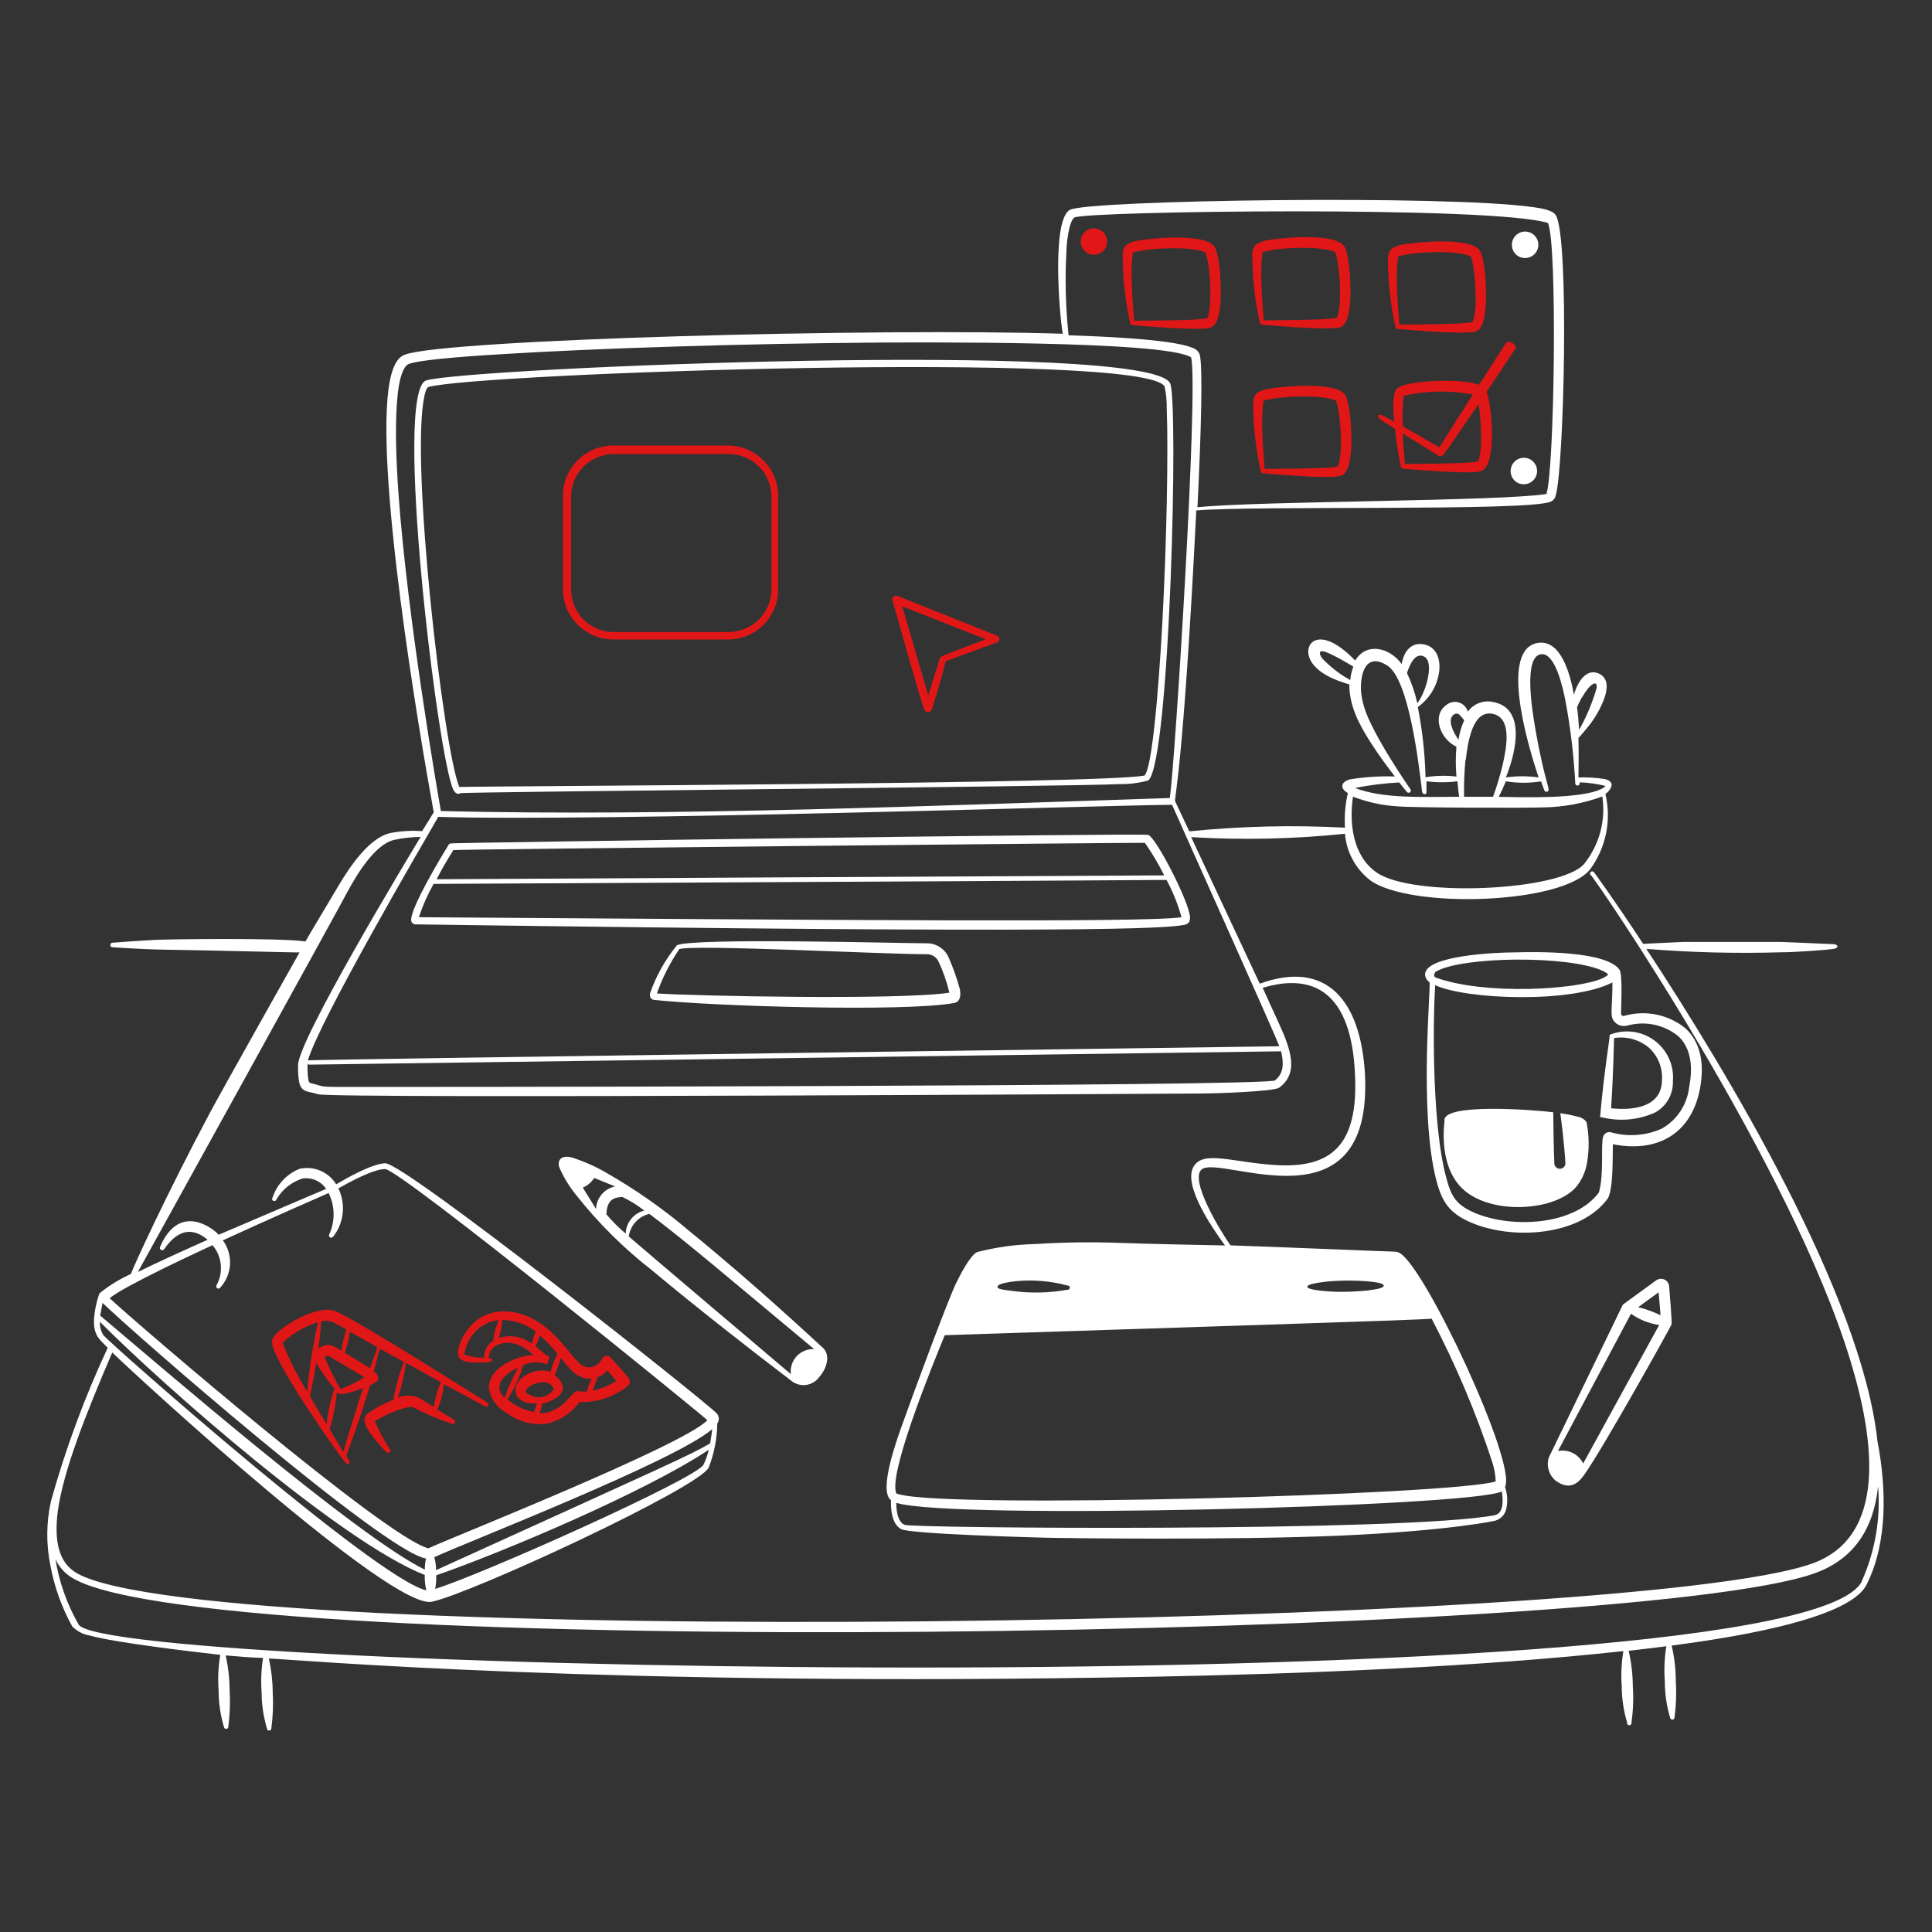 <svg width="80" height="80" viewBox="0 0 80 80" fill="none" xmlns="http://www.w3.org/2000/svg">
<rect x="0" y="0" width="80" height="80" fill="#333333" stroke="none"/>
<path d="M19.4 56.399C19.552 56.423 20.384 56.463 20.384 56.319C20.384 56.235 20.232 56.239 20.232 56.239C20.252 55.599 21.064 55.439 21.644 55.775C21.804 55.867 21.952 55.979 22.084 56.107C21.264 56.151 20.176 56.711 20.248 57.523C20.289 57.735 20.378 57.935 20.508 58.107C20.637 58.28 20.804 58.421 20.996 58.519C21.236 58.699 21.509 58.829 21.799 58.902C22.09 58.974 22.392 58.989 22.688 58.943C23.215 58.809 23.679 58.495 24 58.055C24.725 58.078 25.434 57.842 26 57.387C26.024 57.368 26.044 57.345 26.058 57.318C26.073 57.291 26.081 57.262 26.084 57.231C26.084 57.091 26.084 57.099 25.284 56.211C25.261 56.186 25.233 56.167 25.201 56.155C25.17 56.143 25.135 56.138 25.102 56.142C25.068 56.146 25.036 56.158 25.008 56.177C24.98 56.196 24.956 56.222 24.94 56.251C24.926 56.269 24.914 56.288 24.904 56.307C24.84 56.427 24.738 56.52 24.613 56.573C24.489 56.625 24.35 56.633 24.22 56.595C23.82 56.479 23.304 55.419 22.364 54.787C21.544 54.235 20.444 54.071 19.668 54.727C19.334 55.014 19.097 55.397 18.988 55.823C18.945 55.955 18.953 56.098 19.012 56.223C19.117 56.325 19.254 56.388 19.4 56.399ZM20.904 57.883C20.794 57.805 20.718 57.688 20.691 57.556C20.663 57.424 20.687 57.287 20.756 57.171C20.933 56.926 21.18 56.74 21.464 56.635C21.235 57.024 21.047 57.436 20.904 57.863V57.883ZM24.672 57.251C24.768 56.963 24.672 57.063 24.832 56.991C24.953 56.931 25.063 56.85 25.156 56.751L25.52 57.183C25.219 57.375 24.885 57.51 24.536 57.583C24.576 57.479 24.64 57.319 24.672 57.231V57.251ZM23.224 56.231C23.604 56.707 23.92 57.131 24.5 57.083C24.417 57.256 24.35 57.435 24.3 57.619C24.008 57.639 23.968 57.571 23.852 57.619C23.624 57.707 23.248 58.527 22.336 58.523C22.393 58.397 22.429 58.262 22.444 58.123C22.702 58.071 22.944 57.957 23.148 57.791C23.236 57.715 23.293 57.61 23.308 57.495C23.308 57.355 23.26 57.175 22.964 56.939C23.074 56.706 23.161 56.462 23.224 56.211V56.231ZM21.88 57.743C21.528 57.555 22.128 57.223 22.516 57.235C22.605 57.236 22.692 57.262 22.767 57.31C22.842 57.358 22.902 57.427 22.94 57.507C22.887 57.593 22.816 57.668 22.733 57.725C22.65 57.783 22.556 57.824 22.457 57.844C22.357 57.864 22.255 57.864 22.156 57.843C22.057 57.822 21.963 57.782 21.88 57.723V57.743ZM22.352 55.295C22.624 55.526 22.87 55.785 23.088 56.067C22.962 56.298 22.865 56.544 22.8 56.799C22.632 56.751 22.456 56.738 22.282 56.761C22.109 56.783 21.942 56.842 21.792 56.931C21.06 57.331 21.232 58.207 22.248 58.107C22.188 58.222 22.144 58.345 22.116 58.471C21.71 58.391 21.331 58.211 21.012 57.947C21.296 57.507 21.516 57.029 21.668 56.527C21.824 56.456 21.992 56.416 22.163 56.411C22.334 56.405 22.504 56.434 22.664 56.495L22.748 56.179L22.66 56.139C22.472 56.011 22.388 55.911 22.172 55.739C22.252 55.593 22.313 55.437 22.352 55.275V55.295ZM20.8 54.655C21.301 54.665 21.785 54.833 22.184 55.135C22.113 55.298 22.059 55.469 22.024 55.643C21.832 55.493 21.606 55.393 21.366 55.351C21.126 55.31 20.879 55.33 20.648 55.407C20.733 55.165 20.784 54.912 20.8 54.655ZM19.884 54.967C20.106 54.795 20.372 54.689 20.652 54.663C20.528 54.932 20.451 55.221 20.424 55.515C20.305 55.587 20.207 55.689 20.142 55.812C20.076 55.935 20.045 56.073 20.052 56.211C19.772 56.227 19.491 56.185 19.228 56.087C19.288 55.643 19.521 55.24 19.876 54.967H19.884ZM13.908 54.299C13.188 53.987 11.588 54.911 11.296 55.407C11.254 55.517 11.254 55.638 11.296 55.747C11.548 56.703 13.9 60.079 14.336 60.603C14.412 60.699 14.516 60.567 14.448 60.455C14.24 60.111 14.264 60.803 15.328 57.359C15.427 57.321 15.518 57.267 15.6 57.199C15.637 57.158 15.658 57.105 15.658 57.049C15.658 56.994 15.637 56.941 15.6 56.899C15.564 56.855 15.522 56.814 15.476 56.779L15.728 55.847L16.728 56.399C16.526 56.905 16.378 57.431 16.288 57.967C15.885 58.113 15.507 58.321 15.168 58.583C14.932 58.843 15.304 59.323 15.536 59.611C15.768 59.899 15.964 60.095 16.008 60.139C16.052 60.183 16.192 60.139 16.18 60.067C16.155 60.01 16.121 59.956 16.08 59.907C15.863 59.57 15.677 59.214 15.524 58.843C15.835 58.657 16.163 58.502 16.504 58.379C16.628 58.335 17.012 58.215 17.116 58.279C17.629 58.55 18.165 58.776 18.716 58.955C18.738 58.966 18.764 58.967 18.787 58.959C18.81 58.951 18.829 58.934 18.84 58.911C18.851 58.889 18.852 58.864 18.844 58.84C18.835 58.817 18.818 58.798 18.796 58.787L18.104 58.367C18.251 58.033 18.346 57.678 18.384 57.315L20.092 58.239C20.196 58.299 20.276 58.135 20.2 58.091C20.124 58.047 14.94 54.751 13.908 54.299ZM13.3 54.723C13.44 54.681 13.588 54.681 13.728 54.723C13.82 54.763 14.044 54.883 14.348 55.051C14.245 55.334 14.176 55.629 14.14 55.927C13.872 55.775 13.712 55.659 13.5 55.695C13.384 55.721 13.276 55.773 13.184 55.847C13.224 55.535 13.26 55.295 13.3 54.723ZM11.7 55.603C12.115 55.208 12.618 54.917 13.168 54.755C12.955 55.699 12.805 56.656 12.72 57.619C12.317 56.981 11.976 56.304 11.704 55.599L11.7 55.603ZM13.516 58.967C13.296 58.603 13.056 58.199 12.828 57.803C12.964 57.231 13.008 56.967 13.092 56.427C13.311 56.807 13.564 57.166 13.848 57.499C13.687 57.976 13.577 58.468 13.52 58.967H13.516ZM14.216 60.119C14.072 59.891 13.888 59.583 13.648 59.187C13.8 58.686 13.9 58.17 13.948 57.647C14.036 57.859 14.82 57.555 15.032 57.475C14.876 57.967 14.332 59.679 14.22 60.119H14.216ZM14.096 57.523C13.848 57.094 13.629 56.65 13.44 56.191L13.564 56.123C13.62 56.155 14.988 56.963 15.088 57.027C14.776 57.226 14.445 57.392 14.1 57.523H14.096ZM15.296 56.643C14.996 56.443 14.588 56.199 14.276 56.019C14.383 55.736 14.453 55.441 14.484 55.139L15.62 55.779C15.6 55.931 15.464 56.243 15.32 56.643H15.296ZM17.944 58.243L17.328 57.871C17.054 57.763 16.75 57.763 16.476 57.871C16.631 57.404 16.744 56.923 16.812 56.435L18.26 57.235C18.112 57.562 18.014 57.908 17.968 58.263L17.944 58.243Z" fill="#E11717"/>
<path d="M77.74 59.668C77.092 53.636 71.508 44.36 68.172 39.292C70.035 39.441 71.904 39.487 73.772 39.432C74.304 39.432 75.696 39.336 75.964 39.284C76.12 39.252 76.144 39.104 75.908 39.096C75.672 39.088 73.992 39.008 73.764 39.004H69.696C69.072 39.028 68.096 39.084 68.04 39.084C66.84 37.256 66.004 36.112 65.996 36.108C65.987 36.098 65.976 36.091 65.964 36.086C65.951 36.082 65.938 36.08 65.925 36.081C65.912 36.081 65.899 36.085 65.888 36.091C65.876 36.097 65.866 36.105 65.858 36.116C65.85 36.126 65.844 36.138 65.841 36.151C65.838 36.164 65.838 36.177 65.84 36.19C65.843 36.203 65.848 36.215 65.856 36.225C65.863 36.236 65.873 36.245 65.884 36.252C66.068 36.4 74.152 48.212 76.624 56.348C77.604 59.576 78.184 63.628 75.024 64.748C67.52 67.428 8.748 68.3 3.192 65.148C2.42 64.712 2.24 63.804 2.392 62.58C2.628 60.88 3.544 58.58 4.648 56.004C5.892 57.204 16.212 66.68 17.884 66.324C19.556 65.968 28.96 61.6 29.348 60.764C29.573 60.183 29.693 59.566 29.7 58.944C29.747 58.879 29.77 58.798 29.762 58.718C29.755 58.638 29.718 58.563 29.66 58.508C29.04 57.892 16.74 48.14 15.948 48.168C15.396 48.192 14.396 48.76 13.92 49.04C13.766 48.787 13.536 48.59 13.263 48.475C12.991 48.36 12.689 48.334 12.4 48.4C12.128 48.51 11.885 48.68 11.688 48.897C11.491 49.115 11.346 49.374 11.264 49.656C11.269 49.677 11.28 49.697 11.297 49.711C11.315 49.725 11.336 49.732 11.358 49.732C11.38 49.732 11.402 49.725 11.419 49.711C11.436 49.697 11.448 49.677 11.452 49.656C11.693 49.249 12.074 48.944 12.524 48.8C12.711 48.771 12.903 48.796 13.076 48.872C13.25 48.947 13.398 49.071 13.504 49.228L9.056 51.128C8.82 50.885 8.525 50.707 8.2 50.612C7.44 50.412 6.928 50.912 6.624 51.644C6.617 51.665 6.618 51.687 6.626 51.708C6.634 51.728 6.649 51.746 6.669 51.757C6.688 51.767 6.71 51.771 6.732 51.767C6.754 51.764 6.774 51.752 6.788 51.736C7.3 50.996 7.892 50.744 8.6 51.336C7.744 51.716 6.548 52.256 5.708 52.672C5.768 52.576 14.4 36.944 14.4 36.904C14.78 36.2 15.544 34.94 16.332 34.776C16.688 34.698 17.052 34.658 17.416 34.656C16.86 35.576 12.348 43.056 12.34 44.112C12.34 45.312 12.548 45.124 13.188 45.312C13.828 45.5 49.64 45.28 49.704 45.28C50.324 45.28 52.748 45.2 52.972 45.036C53.668 44.524 53.512 43.76 53.208 42.956C53.136 42.764 52.772 41.968 52.284 40.904C54.384 40.272 55.964 41.076 56.108 44.504C56.252 47.468 55.084 48.372 52.848 48.244C51.052 48.14 49.812 47.612 49.42 48.312C48.98 49.092 50.196 50.844 50.724 51.572C50.648 51.572 47.3 51.504 46.456 51.468C45.267 51.422 44.076 51.436 42.888 51.512C42.07 51.53 41.257 51.641 40.464 51.844C40.164 51.992 39.776 52.764 39.612 53.088C39.288 53.724 37.812 57.716 37.404 58.868C37.164 59.532 36.352 61.732 36.896 62.12C36.876 62.548 36.944 63.12 37.32 63.32C37.696 63.52 42.864 63.664 43.26 63.672C43.96 63.692 51.036 63.784 55.552 63.584C60.068 63.384 62.04 62.952 61.924 62.964C62.039 62.93 62.142 62.865 62.222 62.776C62.301 62.687 62.355 62.577 62.376 62.46C62.438 62.164 62.418 61.857 62.32 61.572C62.824 60.592 59.012 52.456 57.956 51.884C57.894 51.849 57.824 51.829 57.752 51.828C57.54 51.828 52.796 51.628 50.952 51.568C50.552 51.004 49.252 48.88 49.752 48.428C50.512 47.764 56.86 51.092 56.52 44.468C56.344 41.472 54.964 39.716 52.164 40.732C51.92 40.204 49.872 35.828 49.324 34.664C51.447 34.791 53.577 34.744 55.692 34.524C55.722 34.897 55.83 35.26 56.008 35.59C56.185 35.919 56.429 36.209 56.724 36.44C58.324 37.64 64.692 37.46 65.848 35.992C66.172 35.549 66.396 35.041 66.504 34.503C66.613 33.965 66.603 33.41 66.476 32.876C66.582 32.808 66.665 32.709 66.712 32.592C66.776 32.468 66.712 32.312 66.436 32.256C66.08 32.202 65.72 32.181 65.36 32.192C65.36 31.864 65.38 31.252 65.36 30.556C65.396 30.532 65.656 30.22 65.684 30.184C66.003 29.811 66.255 29.386 66.428 28.928C66.56 28.556 66.612 28.128 66.264 27.92C65.728 27.628 65.352 28.164 65.172 28.764C65.004 27.84 64.616 26.484 63.688 26.62C62.112 26.86 63.2 30.68 63.712 32.192C63.262 32.128 62.806 32.128 62.356 32.192C62.856 30.936 63.112 29.312 61.828 29.068C61.633 29.025 61.43 29.04 61.244 29.111C61.058 29.182 60.897 29.306 60.78 29.468C60.754 29.377 60.706 29.295 60.64 29.228C60.574 29.161 60.491 29.112 60.401 29.086C60.311 29.059 60.215 29.056 60.123 29.077C60.032 29.098 59.947 29.141 59.876 29.204C59.288 29.628 59.624 30.6 60.308 30.92C60.272 31.331 60.272 31.744 60.308 32.156C59.882 32.104 59.451 32.114 59.028 32.184C59.004 31.207 58.897 30.234 58.708 29.276C58.951 29.103 59.156 28.881 59.309 28.625C59.461 28.369 59.559 28.084 59.596 27.788C59.652 27.256 59.464 26.812 59.02 26.696C58.464 26.552 58.136 26.94 58.04 27.496C57.548 26.816 56.584 26.572 56.116 27.352C54.616 25.792 53.892 26.664 54.272 27.352C54.556 27.88 55.296 28.176 55.872 28.34C55.872 29.236 56.272 29.992 56.768 30.764C57.1 31.284 57.472 31.784 57.76 32.152C57.138 32.132 56.515 32.172 55.9 32.272C55.524 32.372 55.464 32.644 55.812 32.84C55.702 33.309 55.662 33.791 55.692 34.272C53.543 34.157 51.389 34.208 49.248 34.424C49.112 34.132 48.708 33.28 48.66 33.18C48.612 33.08 48.996 31.92 49.536 21.136C52.016 20.928 63.168 21.176 64.192 20.78C64.251 20.759 64.303 20.722 64.343 20.674C64.383 20.627 64.41 20.569 64.42 20.508C64.76 19.392 64.992 9.8 64.42 8.908C64.28 8.688 63.78 8.62 63.504 8.58C59.94 8.06 45.068 8.284 44.304 8.688C43.54 9.092 43.864 13.036 44.008 13.82C36.284 13.572 18.448 14.056 16.768 14.684C16.368 14.828 16.22 15.376 16.14 15.788C15.476 19.216 17.34 30.248 17.964 33.656C17.924 33.656 17.964 33.656 17.476 34.416C17.063 34.385 16.648 34.407 16.24 34.48C15.328 34.62 14.488 35.88 14.024 36.664C14.004 36.704 12.824 38.664 12.648 38.984C11.644 38.828 6.976 38.888 6.384 38.92C5.792 38.952 5.184 38.996 4.648 39.036C4.552 39.036 4.544 39.22 4.648 39.224C5.768 39.292 6.18 39.316 7.048 39.328C9.172 39.36 12.304 39.448 12.404 39.436C12.196 39.8 9.116 45.28 8.704 46.056C6.912 49.416 5.504 52.492 5.42 52.752C4.955 52.963 4.518 53.232 4.12 53.552C3.992 53.904 3.915 54.273 3.892 54.648C3.872 55.292 4.104 55.448 4.46 55.808C3.505 57.854 2.72 59.976 2.112 62.152C1.914 63.032 1.906 63.944 2.088 64.828C2.251 65.711 2.557 66.562 2.992 67.348C3.188 67.546 3.441 67.678 3.716 67.724C4.768 68.02 8.028 68.4 9.12 68.524C9.038 69.013 9.015 69.509 9.052 70.004C9.053 70.513 9.127 71.019 9.272 71.508C9.273 71.52 9.277 71.531 9.283 71.542C9.289 71.553 9.297 71.562 9.306 71.57C9.316 71.577 9.326 71.583 9.338 71.587C9.35 71.59 9.362 71.591 9.374 71.59C9.386 71.588 9.398 71.585 9.409 71.579C9.419 71.573 9.429 71.565 9.436 71.556C9.444 71.546 9.45 71.535 9.453 71.524C9.456 71.512 9.457 71.5 9.456 71.488C9.52 70.989 9.537 70.486 9.508 69.984C9.505 69.501 9.45 69.019 9.344 68.548C9.896 68.596 10.428 68.636 10.892 68.652C10.818 69.118 10.798 69.592 10.832 70.064C10.833 70.573 10.908 71.079 11.052 71.568C11.052 71.592 11.062 71.615 11.079 71.633C11.096 71.65 11.12 71.66 11.144 71.66C11.168 71.66 11.192 71.65 11.209 71.633C11.226 71.615 11.236 71.592 11.236 71.568C11.302 71.069 11.321 70.566 11.292 70.064C11.289 69.597 11.236 69.131 11.132 68.676C12.024 68.696 25.152 69.876 47.824 69.428C53.9 69.308 61.204 69.028 67.22 68.368C67.141 68.85 67.118 69.34 67.152 69.828C67.154 70.336 67.23 70.841 67.376 71.328C67.373 71.341 67.373 71.355 67.377 71.368C67.38 71.382 67.386 71.394 67.395 71.405C67.403 71.415 67.414 71.424 67.427 71.43C67.439 71.436 67.452 71.439 67.466 71.439C67.48 71.439 67.493 71.436 67.506 71.43C67.518 71.424 67.529 71.415 67.538 71.405C67.546 71.394 67.552 71.382 67.555 71.368C67.559 71.355 67.559 71.341 67.556 71.328C67.626 70.83 67.645 70.326 67.612 69.824C67.608 69.33 67.55 68.837 67.44 68.356C67.884 68.308 68.912 68.18 69 68.168C68.921 68.647 68.9 69.135 68.936 69.62C68.936 70.129 69.01 70.636 69.156 71.124C69.159 71.148 69.171 71.17 69.19 71.186C69.209 71.201 69.234 71.208 69.258 71.206C69.282 71.203 69.305 71.191 69.32 71.172C69.336 71.153 69.343 71.128 69.34 71.104C69.406 70.606 69.423 70.104 69.392 69.604C69.389 69.111 69.332 68.62 69.22 68.14C71.024 67.896 76.54 67.152 77.292 65.612C78.18 63.856 78.108 61.572 77.74 59.668ZM41.34 53.228C41.384 53.12 42.724 52.828 44.188 53.228C44.202 53.225 44.215 53.225 44.229 53.228C44.242 53.231 44.254 53.238 44.265 53.246C44.276 53.255 44.284 53.266 44.29 53.278C44.296 53.29 44.299 53.304 44.299 53.318C44.299 53.331 44.296 53.345 44.29 53.357C44.284 53.37 44.276 53.38 44.265 53.389C44.254 53.398 44.242 53.404 44.229 53.407C44.215 53.41 44.202 53.41 44.188 53.408C43.459 53.537 42.715 53.556 41.98 53.464C41.636 53.408 41.2 53.404 41.328 53.228H41.34ZM61.904 62.74C58.204 63.444 37.764 63.284 37.456 63.14C37.148 62.996 37.12 62.532 37.112 62.228C39.328 62.948 60.98 62.392 62.184 61.756C62.248 62.108 62.264 62.672 61.892 62.74H61.904ZM54.14 53.272C54.14 53.136 55.02 53.06 55.06 53.056C55.583 53.015 56.109 53.015 56.632 53.056C56.924 53.088 57.328 53.128 57.296 53.252C57.264 53.376 56.66 53.428 56.556 53.444C56.165 53.48 55.773 53.496 55.38 53.492C55.116 53.484 54.112 53.436 54.128 53.272H54.14ZM59.28 54.604C60.281 56.511 61.121 58.497 61.792 60.544C61.877 60.802 61.925 61.072 61.932 61.344C60.128 61.904 39.336 62.48 37.232 61.876C37.132 61.848 37.104 61.876 37.08 61.708C36.928 60.62 38.708 56.296 39.12 55.288C46.688 55.036 59.2 54.648 59.268 54.604H59.28ZM55.912 28.16C55.475 27.919 55.078 27.612 54.736 27.248C54.58 27.012 54.616 26.848 55.076 27.072C55.364 27.204 55.768 27.44 56.04 27.604C55.97 27.782 55.927 27.969 55.912 28.16ZM65.512 28.876C65.832 28.3 66.148 28.136 66.116 28.476C65.944 29.084 65.7 29.67 65.388 30.22C65.364 29.82 65.336 29.552 65.304 29.288C65.32 29.232 65.4 29.064 65.5 28.876H65.512ZM63.812 32.356C63.892 32.584 63.944 32.72 63.948 32.728C63.953 32.739 63.959 32.749 63.968 32.758C63.976 32.767 63.986 32.774 63.997 32.779C64.008 32.783 64.02 32.786 64.033 32.786C64.045 32.786 64.057 32.784 64.068 32.78C64.244 32.712 63.984 32.548 63.568 30.136C63.444 29.416 63.076 27.196 63.804 27.092C64.396 27.004 64.716 28.472 64.828 29.052C65.036 30.17 65.169 31.3 65.228 32.436C65.228 32.458 65.236 32.479 65.25 32.496C65.264 32.513 65.284 32.524 65.306 32.528C65.328 32.531 65.35 32.527 65.369 32.515C65.388 32.503 65.402 32.485 65.408 32.464C65.409 32.441 65.409 32.418 65.408 32.396C65.77 32.406 66.129 32.456 66.48 32.544C66.435 32.596 66.379 32.637 66.316 32.664C65.476 33.096 62.936 33.012 62.06 32.996C62.18 32.756 62.264 32.572 62.356 32.352C62.834 32.43 63.322 32.432 63.8 32.356H63.812ZM60.692 31.48C60.784 30.68 60.988 29.404 61.796 29.556C62.604 29.708 62.4 30.88 62.224 31.664C62.116 32.113 61.982 32.557 61.824 32.992H60.624C60.614 32.487 60.633 31.982 60.68 31.48H60.692ZM60.184 29.6C60.203 29.582 60.225 29.568 60.249 29.56C60.273 29.551 60.299 29.547 60.325 29.549C60.35 29.551 60.375 29.558 60.398 29.571C60.42 29.583 60.44 29.599 60.456 29.62C60.52 29.683 60.577 29.753 60.628 29.828C60.514 30.083 60.435 30.352 60.392 30.628C60.184 30.34 59.916 29.816 60.184 29.6ZM58.924 27.168C59.444 27.332 59.036 28.7 58.688 29.116C58.592 28.685 58.448 28.267 58.26 27.868C58.376 27.516 58.572 27.056 58.924 27.164V27.168ZM57.94 32.4C58.136 32.648 58.264 32.8 58.264 32.8C58.28 32.815 58.301 32.825 58.323 32.826C58.346 32.827 58.368 32.821 58.385 32.807C58.403 32.793 58.415 32.773 58.419 32.752C58.423 32.73 58.419 32.707 58.408 32.688C58.408 32.688 57.7 31.68 57.116 30.636C56.676 29.836 56.256 29.036 56.372 28.152C56.464 27.456 56.832 27.16 57.452 27.564C58.348 28.14 58.756 31.692 58.884 32.764C58.885 32.792 58.895 32.819 58.912 32.841C58.93 32.863 58.953 32.879 58.98 32.888C59.088 32.888 59.072 32.772 59.068 32.716C59.064 32.66 59.068 32.38 59.068 32.352C59.493 32.405 59.923 32.405 60.348 32.352C60.372 32.644 60.4 32.872 60.42 32.992C59 32.992 57.284 33.088 56.108 32.628C56.712 32.508 57.325 32.432 57.94 32.4ZM56.024 32.988C56.609 33.214 57.226 33.349 57.852 33.388C58.56 33.452 63.38 33.46 63.928 33.432C64.754 33.418 65.573 33.265 66.348 32.98C66.422 33.471 66.394 33.972 66.266 34.452C66.137 34.932 65.91 35.38 65.6 35.768C64.628 36.908 58.48 37.168 57.004 36.128C56.032 35.46 55.856 34.124 56.024 32.984V32.988ZM52.8 44.732C52.884 45 14.744 45.012 14.704 45.008C13.104 45.008 13.504 45.008 12.968 44.876C12.824 44.844 12.796 44.844 12.768 44.704C12.734 44.484 12.725 44.261 12.74 44.04C12.748 44.056 12.762 44.069 12.779 44.077C12.795 44.085 12.814 44.087 12.832 44.084C12.832 44.084 52.788 43.54 53.048 43.532C53.156 44 53.172 44.436 52.8 44.732ZM64.052 20.456C64.052 20.456 64.076 20.416 64.084 20.428C64.092 20.44 64.052 20.452 64.032 20.456H64.052ZM44.16 10.368C44.16 10.108 44.264 9.124 44.496 9.004C45.024 8.74 61.804 8.516 64.096 9.232C64.496 10.072 64.368 19.508 64.032 20.456C62.064 20.764 52.16 20.74 49.584 21.004C49.74 17.856 49.808 15.204 49.68 14.688C49.655 14.62 49.615 14.56 49.563 14.51C49.511 14.461 49.449 14.425 49.38 14.404C48.504 14.024 45.208 13.916 44.248 13.884C44.123 12.716 44.094 11.54 44.16 10.368ZM16.5 20.44C16.44 19.6 16.144 15.36 16.944 15.064C17.344 14.924 18.752 14.784 20.796 14.664C24.712 14.42 30.884 14.224 36.5 14.184C37.748 14.184 48.292 14.092 49.324 14.8C49.628 16.184 48.656 31.56 48.44 33.044C38.988 33.352 27.788 33.816 18.256 33.584C18.096 32.668 16.872 25.6 16.5 20.44ZM18.132 33.852C18.133 33.842 18.133 33.833 18.132 33.824C24.872 34.032 45.964 33.34 48.532 33.324C48.816 33.984 52.804 42.832 52.972 43.324C52.928 43.324 12.8 43.868 12.748 43.908C13.252 42.22 17.42 35.084 18.132 33.852ZM29.128 60.652C28.832 61.228 19.864 65.236 18.02 65.792C18.056 65.607 18.069 65.419 18.06 65.232C20.784 64.288 26.696 61.796 29.348 60.032C29.298 60.247 29.224 60.456 29.128 60.656V60.652ZM29.404 59.768C28.604 60.24 27.84 60.568 18.056 65.016C18.056 64.835 18.032 64.654 17.984 64.48C19.264 63.88 27.944 60.516 29.492 59.176C29.472 59.348 29.444 59.556 29.404 59.772V59.768ZM8.8 51.56C8.992 51.786 9.111 52.066 9.141 52.362C9.171 52.657 9.111 52.955 8.968 53.216C8.904 53.316 9.056 53.42 9.12 53.316C9.362 53.053 9.504 52.714 9.524 52.357C9.544 52 9.439 51.648 9.228 51.36C11.172 50.468 13.084 49.628 13.608 49.4C13.739 49.666 13.809 49.958 13.813 50.255C13.818 50.552 13.756 50.846 13.632 51.116C13.584 51.244 13.728 51.292 13.796 51.208C14.016 50.928 14.153 50.592 14.191 50.239C14.229 49.885 14.167 49.528 14.012 49.208C14.444 48.964 15.452 48.408 15.944 48.408C16.56 48.408 29.06 58.576 29.292 58.808C28.248 59.884 18.556 63.72 17.74 64.112C16.02 63.712 5.524 54.684 4.54 53.756C5.152 53.248 8.112 51.88 8.8 51.56ZM4.236 53.94C5.484 55.16 15.896 64.248 17.64 64.536C17.605 64.686 17.589 64.841 17.592 64.996C14.792 63.628 6.792 56.7 4.144 54.472C4.156 54.472 4.216 54.08 4.248 53.94H4.236ZM4.296 55.312C4.183 55.14 4.127 54.937 4.136 54.732C6.752 57.372 14.136 63.864 17.588 65.216C17.581 65.43 17.602 65.644 17.652 65.852C15.6 65.392 4.568 55.64 4.308 55.312H4.296ZM77.096 65.48C74.512 70.608 4.392 69.268 3.256 67.268C2.775 66.431 2.449 65.513 2.296 64.56C2.45 64.898 2.708 65.178 3.032 65.36C8.92 68.788 67.5 67.892 75.148 65.144C76.768 64.56 77.584 63.3 77.768 61.544C77.877 62.892 77.643 64.246 77.088 65.48H77.096Z" fill="white"/>
<path d="M17.2 38.276C45.484 38.676 48.184 38.432 48.976 38.308C49.164 38.28 49.284 38.216 49.276 37.996C49.276 37.416 47.916 34.756 47.556 34.572C47.396 34.488 18.756 34.892 18.656 34.924C18.637 34.928 18.62 34.937 18.605 34.949C18.59 34.96 18.577 34.975 18.568 34.992C18.296 35.436 16.968 37.628 17.028 38.124C17.035 38.165 17.055 38.203 17.087 38.231C17.118 38.259 17.158 38.275 17.2 38.276ZM18.772 35.2C19.06 35.164 47.236 34.884 47.408 34.9C47.707 35.33 47.974 35.78 48.208 36.248C47.552 36.248 18.232 36.404 18.08 36.408C18.256 36.056 18.488 35.656 18.772 35.2ZM17.972 36.6C18.128 36.6 47.796 36.448 48.304 36.436C48.567 36.926 48.775 37.444 48.924 37.98C47.5 38.208 34.524 38.096 17.344 37.98C17.505 37.495 17.712 37.028 17.964 36.584L17.972 36.6ZM39.276 39.636C39.196 39.459 39.066 39.31 38.901 39.208C38.737 39.105 38.546 39.054 38.352 39.06C37.336 39.06 28.804 38.824 28.036 39.136C27.546 39.73 27.166 40.408 26.916 41.136C26.892 41.312 26.98 41.392 27.088 41.404C29.488 41.664 37.444 41.912 39.508 41.532C39.764 41.484 39.796 41.212 39.744 40.952C39.62 40.503 39.464 40.063 39.276 39.636ZM27.2 41.136C27.43 40.487 27.742 39.87 28.128 39.3C28.736 39.1 36.644 39.516 38.364 39.512C38.467 39.508 38.568 39.534 38.656 39.587C38.744 39.639 38.815 39.716 38.86 39.808C39.054 40.224 39.206 40.658 39.312 41.104C37.284 41.42 28.672 41.24 27.2 41.136ZM67.056 40.148C66.492 39.372 63.664 39.408 62.716 39.436C61.916 39.436 59.008 39.568 59.008 40.352C59.011 40.416 59.03 40.477 59.062 40.532C59.094 40.587 59.139 40.634 59.192 40.668C59.268 40.728 58.744 46 59.464 48.828C59.7 49.764 60.004 50.228 60.896 50.616C62.608 51.36 65.448 51.196 66.588 49.608C66.816 49.144 66.768 47.792 66.788 47.38C68.56 47.732 70.012 47.012 70.388 45.104C70.624 43.876 70.32 43.072 69.796 42.584C69.446 42.299 69.032 42.103 68.59 42.012C68.148 41.922 67.69 41.94 67.256 42.064C67.241 42.069 67.225 42.071 67.209 42.068C67.193 42.066 67.178 42.059 67.165 42.05C67.152 42.041 67.142 42.028 67.135 42.014C67.127 42 67.124 41.984 67.124 41.968C67.124 41.756 67.2 40.32 67.056 40.148ZM59.456 40.232C60.536 39.6 64.936 39.552 66.356 40.196C66.404 40.22 66.584 40.312 66.584 40.352C66.584 40.392 66.4 40.488 66.356 40.508C65.284 40.992 61.456 41.212 59.444 40.476C59.304 40.4 59.444 40.248 59.444 40.232H59.456ZM67.368 42.472C67.732 42.367 68.115 42.352 68.486 42.428C68.856 42.504 69.203 42.669 69.496 42.908C69.928 43.308 70.144 43.996 69.944 45.016C69.904 45.371 69.781 45.711 69.585 46.009C69.389 46.307 69.126 46.555 68.816 46.732C68.16 47.027 67.421 47.084 66.728 46.892C66.694 46.88 66.658 46.874 66.622 46.877C66.585 46.879 66.55 46.889 66.518 46.905C66.486 46.922 66.457 46.945 66.434 46.973C66.411 47.001 66.394 47.033 66.384 47.068C66.276 47.372 66.428 48.6 66.208 49.376C65.196 50.748 62.608 50.872 61.076 50.228C60.3 49.896 60.084 49.552 59.876 48.724C59.34 46.76 59.308 42.76 59.428 40.792C60.688 41.388 65.052 41.56 66.768 40.68C66.768 41.92 66.616 42.128 66.928 42.38C66.989 42.425 67.058 42.457 67.132 42.473C67.206 42.489 67.282 42.489 67.356 42.472H67.368ZM28.512 50.948C27.462 50.057 26.331 49.264 25.136 48.58C24.676 48.308 24.186 48.09 23.676 47.928C23.248 47.816 23.068 48.036 23.156 48.328C23.336 48.747 23.575 49.139 23.864 49.492C24.785 50.657 25.843 51.706 27.016 52.616C28.8 54.108 31.112 55.916 32.8 57.2C32.886 57.263 32.984 57.308 33.087 57.333C33.191 57.357 33.299 57.361 33.404 57.343C33.509 57.326 33.609 57.287 33.699 57.23C33.789 57.174 33.867 57.099 33.928 57.012C34.224 56.688 34.408 56.12 34.076 55.812C33.692 55.468 31.344 53.256 28.512 50.948ZM24.68 50.06L24.132 49.176C24.327 49.095 24.492 48.955 24.604 48.776L25.472 49.128C25.254 49.171 25.058 49.287 24.914 49.456C24.77 49.625 24.688 49.838 24.68 50.06ZM25.908 51.08C25.619 50.837 25.351 50.569 25.108 50.28C25.136 49.796 25.288 49.58 25.772 49.564C26.095 49.718 26.399 49.907 26.68 50.128C26.465 50.18 26.273 50.302 26.134 50.474C25.994 50.646 25.915 50.859 25.908 51.08ZM32.748 56.9C32.304 56.528 26.4 51.52 26.036 51.2C26.067 50.976 26.164 50.767 26.317 50.599C26.469 50.432 26.668 50.315 26.888 50.264C28.268 51.288 30.252 52.984 33.712 55.864C33.577 55.857 33.443 55.88 33.318 55.931C33.193 55.981 33.081 56.059 32.989 56.157C32.897 56.256 32.828 56.374 32.786 56.502C32.745 56.63 32.732 56.766 32.748 56.9ZM64.444 61.332C64.944 61.672 65.292 61.516 65.616 61.044C66.416 59.908 69.216 54.88 69.216 54.84C69.216 54.8 69.248 54.876 69.116 53.26C69.11 53.199 69.088 53.141 69.052 53.092C69.017 53.042 68.968 53.004 68.912 52.98C68.856 52.955 68.794 52.947 68.734 52.955C68.674 52.962 68.616 52.986 68.568 53.024L67.2 54.02C67.2 54.02 64.164 60.296 64.132 60.352C64.077 60.528 64.078 60.716 64.133 60.891C64.189 61.067 64.298 61.221 64.444 61.332ZM68.68 53.512C68.704 53.804 68.736 54.192 68.76 54.46C68.463 54.318 68.152 54.206 67.832 54.128L68.68 53.512ZM67.536 54.4C67.883 54.646 68.283 54.805 68.704 54.864C68.644 54.968 65.588 60.544 65.556 60.6C65.463 60.411 65.311 60.258 65.122 60.165C64.933 60.071 64.719 60.043 64.512 60.084C64.824 59.504 67.424 54.6 67.536 54.4Z" fill="white"/>
<path d="M65.696 46.468C65.653 46.407 65.598 46.356 65.535 46.317C65.472 46.278 65.402 46.251 65.328 46.24C65.091 46.176 64.851 46.128 64.608 46.096C64.744 47.048 64.824 48.096 64.82 48.188C64.814 48.249 64.784 48.305 64.737 48.344C64.69 48.383 64.629 48.401 64.568 48.396C64.507 48.389 64.451 48.358 64.412 48.31C64.373 48.262 64.355 48.201 64.36 48.14C64.36 48.072 64.336 47.796 64.316 46.056C63.516 45.956 59.664 45.656 59.816 46.424C59.816 46.464 59.5 48.424 60.724 49.364C61.948 50.304 64.396 50.12 65.252 49.164C65.495 48.873 65.655 48.522 65.716 48.148C65.811 47.591 65.804 47.022 65.696 46.468ZM66.656 42.848C66.656 43.028 66.416 44.404 66.256 46.252L66.448 46.292C67.152 46.441 67.885 46.361 68.54 46.064C68.769 45.937 68.958 45.75 69.087 45.522C69.216 45.295 69.28 45.037 69.272 44.776C69.299 44.451 69.243 44.125 69.108 43.828C68.974 43.532 68.765 43.274 68.503 43.081C68.24 42.888 67.933 42.765 67.61 42.724C67.287 42.683 66.958 42.726 66.656 42.848ZM66.836 42.984C67.091 42.943 67.352 42.958 67.602 43.027C67.851 43.096 68.082 43.218 68.28 43.384C68.47 43.558 68.618 43.774 68.711 44.015C68.804 44.256 68.84 44.515 68.816 44.772C68.78 45.8 67.724 45.996 66.712 45.892C66.76 45.164 66.8 44.328 66.836 42.984ZM62.552 19.504C62.551 19.575 62.564 19.646 62.591 19.712C62.617 19.778 62.656 19.838 62.706 19.889C62.756 19.94 62.815 19.981 62.881 20.009C62.947 20.037 63.017 20.051 63.088 20.052C63.197 20.054 63.304 20.024 63.396 19.965C63.487 19.907 63.56 19.822 63.603 19.722C63.646 19.622 63.659 19.512 63.639 19.404C63.619 19.297 63.568 19.199 63.492 19.121C63.416 19.043 63.318 18.989 63.212 18.967C63.105 18.945 62.994 18.955 62.893 18.996C62.792 19.038 62.706 19.108 62.645 19.198C62.585 19.288 62.552 19.395 62.552 19.504ZM18.772 32.7C18.864 32.88 18.984 32.9 19.06 32.844C19.136 32.788 44.468 32.568 46.352 32.468C46.757 32.474 47.161 32.423 47.552 32.316C48.452 31.516 48.804 16.56 48.452 15.868C47.552 14.072 19.384 15.228 17.652 15.752C16.272 16.168 18.136 31.424 18.772 32.7ZM17.576 16.4C17.576 16.328 17.664 16.048 17.732 16.028C19.648 15.452 47.468 14.504 48.224 16.008C48.289 16.309 48.318 16.616 48.312 16.924C48.38 18.668 48.312 22.404 48.132 25.752C48.096 26.392 47.812 31.636 47.396 32.112C45.736 32.464 20.156 32.544 19.02 32.588C18.372 31.084 16.972 19.04 17.576 16.4ZM63.14 10.684C63.249 10.686 63.356 10.656 63.447 10.598C63.539 10.539 63.611 10.454 63.654 10.355C63.698 10.255 63.711 10.145 63.691 10.038C63.672 9.931 63.621 9.832 63.545 9.754C63.47 9.676 63.372 9.622 63.266 9.6C63.16 9.577 63.049 9.587 62.948 9.627C62.847 9.668 62.761 9.737 62.699 9.827C62.638 9.917 62.605 10.023 62.604 10.132C62.603 10.203 62.615 10.274 62.641 10.341C62.668 10.408 62.707 10.469 62.757 10.52C62.806 10.571 62.866 10.612 62.932 10.64C62.998 10.668 63.069 10.683 63.14 10.684Z" fill="white"/>
<path d="M25.404 26.48H30.156C30.706 26.478 31.233 26.258 31.62 25.868C32.008 25.478 32.225 24.95 32.224 24.4V20.544C32.224 19.993 32.007 19.464 31.62 19.072C31.233 18.679 30.707 18.455 30.156 18.448H25.404C25.129 18.447 24.855 18.5 24.601 18.605C24.346 18.71 24.114 18.865 23.92 19.059C23.725 19.254 23.57 19.486 23.465 19.741C23.361 19.995 23.307 20.268 23.308 20.544V24.4C23.309 24.674 23.364 24.945 23.47 25.198C23.576 25.451 23.731 25.681 23.925 25.874C24.12 26.067 24.351 26.22 24.605 26.324C24.858 26.428 25.13 26.481 25.404 26.48ZM23.648 20.544C23.655 20.082 23.843 19.64 24.171 19.315C24.499 18.989 24.942 18.804 25.404 18.8H30.156C30.39 18.797 30.621 18.841 30.838 18.928C31.055 19.016 31.252 19.145 31.418 19.309C31.584 19.473 31.716 19.669 31.806 19.884C31.897 20.099 31.944 20.331 31.944 20.564V24.4C31.943 24.634 31.896 24.865 31.806 25.081C31.715 25.296 31.583 25.492 31.417 25.656C31.251 25.821 31.054 25.951 30.838 26.04C30.622 26.128 30.39 26.173 30.156 26.172H25.404C25.172 26.171 24.943 26.124 24.73 26.035C24.516 25.945 24.322 25.814 24.159 25.65C23.996 25.485 23.867 25.29 23.779 25.076C23.692 24.861 23.647 24.632 23.648 24.4V20.544ZM38.252 29.336C38.332 29.572 38.532 29.52 38.588 29.372C38.664 29.16 39.108 27.636 39.164 27.372C39.472 27.276 38.604 27.576 41.288 26.6C41.316 26.589 41.34 26.57 41.357 26.546C41.374 26.521 41.383 26.492 41.383 26.462C41.383 26.432 41.374 26.403 41.357 26.378C41.34 26.354 41.316 26.335 41.288 26.324L37.176 24.68C37.151 24.668 37.123 24.663 37.095 24.665C37.067 24.667 37.04 24.677 37.017 24.693C36.994 24.708 36.976 24.73 36.964 24.755C36.952 24.78 36.946 24.808 36.948 24.836C36.948 24.836 38.032 28.7 38.252 29.336ZM37.36 25.108L40.824 26.472C40.36 26.644 39.576 26.94 39.2 27.092C39.032 27.156 38.964 27.184 38.924 27.236C38.884 27.288 39.024 26.976 38.436 28.788L37.36 25.108ZM46.8 13.38C46.805 13.404 46.818 13.426 46.837 13.441C46.856 13.456 46.88 13.464 46.904 13.464C46.988 13.464 49.576 13.712 50.104 13.572C50.444 13.48 50.504 12.88 50.536 12.528C50.576 11.996 50.536 10.692 50.312 10.248C50.008 9.648 47.764 9.848 47.112 9.964C46.939 9.988 46.774 10.051 46.628 10.148C46.543 10.246 46.494 10.37 46.488 10.5C46.484 11.469 46.589 12.435 46.8 13.38ZM46.916 10.456C47.548 10.26 49.348 10.184 49.92 10.456C50.116 10.976 50.22 12.764 49.984 13.18C49.612 13.276 47.34 13.276 46.96 13.28C46.948 12.968 46.764 11.284 46.916 10.456ZM52.168 13.364C52.173 13.388 52.187 13.409 52.206 13.424C52.224 13.439 52.248 13.448 52.272 13.448C52.356 13.448 54.944 13.696 55.472 13.556C55.812 13.464 55.872 12.864 55.908 12.512C55.944 11.98 55.908 10.676 55.68 10.232C55.376 9.628 53.132 9.832 52.48 9.948C52.307 9.974 52.142 10.037 51.996 10.132C51.913 10.231 51.864 10.355 51.856 10.484C51.852 11.453 51.957 12.419 52.168 13.364ZM52.284 10.44C52.916 10.24 54.716 10.168 55.288 10.44C55.484 10.96 55.588 12.748 55.352 13.16C54.98 13.26 52.708 13.26 52.328 13.264C52.316 12.952 52.132 11.268 52.284 10.44ZM57.784 13.54C57.789 13.564 57.802 13.586 57.821 13.601C57.84 13.616 57.864 13.624 57.888 13.624C57.972 13.624 60.56 13.872 61.088 13.732C61.428 13.64 61.488 13.04 61.52 12.688C61.56 12.156 61.52 10.852 61.296 10.408C60.992 9.808 58.748 10.008 58.096 10.124C57.923 10.149 57.758 10.212 57.612 10.308C57.527 10.406 57.478 10.53 57.472 10.66C57.468 11.629 57.573 12.595 57.784 13.54ZM57.9 10.616C58.532 10.42 60.332 10.344 60.904 10.616C61.1 11.136 61.204 12.924 60.968 13.34C60.596 13.436 58.324 13.436 57.944 13.44C57.932 13.128 57.748 11.444 57.9 10.616ZM52.204 19.516C52.232 19.596 52.296 19.604 52.308 19.6C52.396 19.6 54.98 19.848 55.508 19.708C55.848 19.616 55.908 19.016 55.944 18.664C55.98 18.132 55.944 16.828 55.72 16.388C55.412 15.784 53.168 15.988 52.52 16.1C52.346 16.125 52.179 16.188 52.032 16.284C51.948 16.384 51.899 16.509 51.892 16.64C51.888 17.607 51.993 18.572 52.204 19.516ZM52.324 16.592C52.956 16.396 54.752 16.32 55.324 16.592C55.52 17.112 55.624 18.9 55.388 19.316C55.016 19.412 52.748 19.412 52.368 19.416C52.352 19.104 52.168 17.42 52.324 16.592ZM61.556 16.224C62.196 15.28 62.756 14.428 62.776 14.388C62.796 14.348 62.504 13.988 62.332 14.244C61.108 16.128 61.276 15.948 61.188 15.916C60.484 15.66 58.212 15.748 57.856 16.08C57.616 16.304 57.708 17.116 57.736 17.464C57.48 17.32 57.284 17.216 57.212 17.188C57.028 17.116 57.04 17.296 57.14 17.36L57.764 17.76C57.815 18.286 57.896 18.808 58.008 19.324C58.012 19.348 58.025 19.37 58.044 19.386C58.063 19.401 58.087 19.409 58.112 19.408C58.196 19.408 60.784 19.656 61.312 19.516C62 19.324 61.788 16.8 61.556 16.224ZM58.124 16.388C59.065 16.174 60.04 16.156 60.988 16.336L59.6 18.524C59.46 18.444 58.712 18.004 58.088 17.652C58.062 17.234 58.074 16.815 58.124 16.4V16.388ZM61.192 19.108C60.816 19.208 58.548 19.208 58.168 19.212C58.168 19.052 58.108 18.528 58.08 17.948L59.6 18.892C59.639 18.896 59.677 18.889 59.712 18.872C59.747 18.855 59.776 18.829 59.796 18.796C59.924 18.632 60.568 17.696 61.224 16.732C61.348 17.452 61.388 18.764 61.2 19.108H61.192ZM45.288 10.552C45.397 10.554 45.503 10.523 45.594 10.464C45.685 10.405 45.757 10.32 45.8 10.22C45.843 10.12 45.855 10.01 45.835 9.904C45.815 9.797 45.764 9.698 45.688 9.621C45.612 9.543 45.515 9.49 45.408 9.468C45.302 9.445 45.192 9.455 45.091 9.496C44.99 9.536 44.904 9.606 44.843 9.696C44.782 9.786 44.749 9.891 44.748 10C44.748 10.144 44.805 10.283 44.906 10.386C45.007 10.489 45.144 10.549 45.288 10.552Z" fill="#E11717"/>
</svg>
